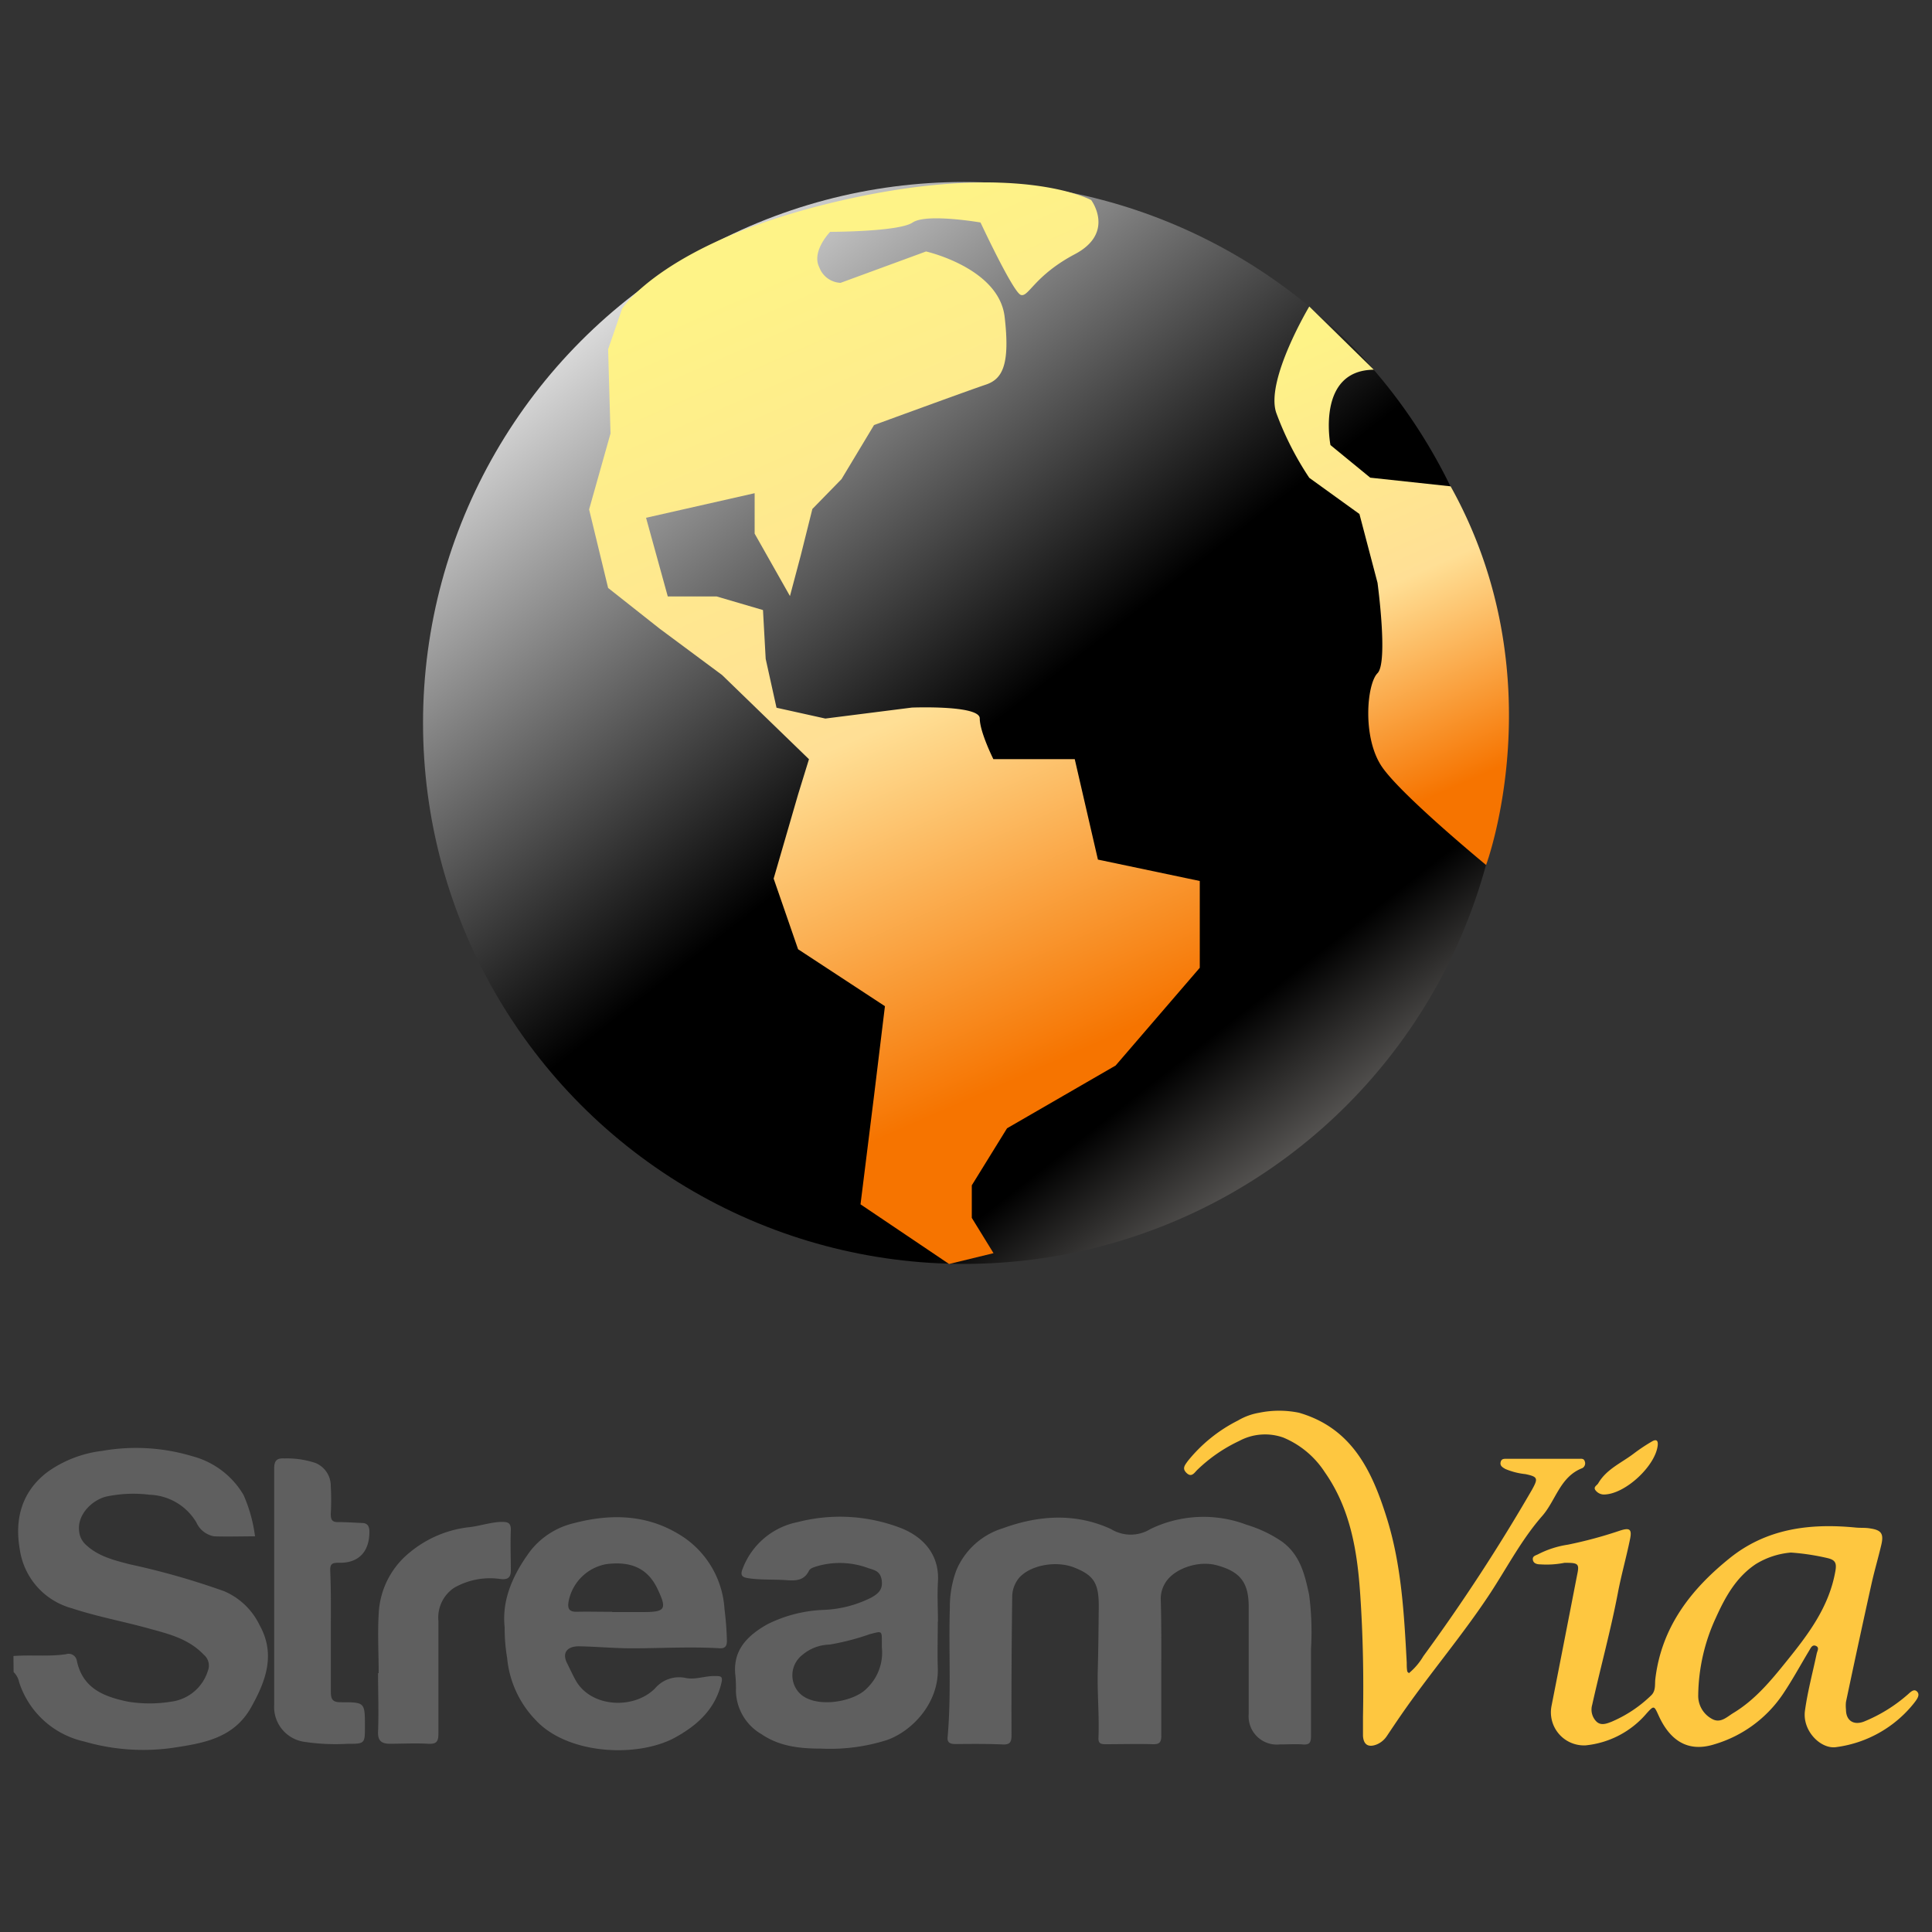<svg id="Capa_1" data-name="Capa 1" xmlns="http://www.w3.org/2000/svg" xmlns:xlink="http://www.w3.org/1999/xlink" viewBox="0 0 250 250"><rect x="0" y="0" width="250" height="250" fill="#333333" stroke="none"/><defs><linearGradient id="Degradado_sin_nombre_10" x1="74.09" y1="28.8" x2="168.9" y2="150" gradientUnits="userSpaceOnUse"><stop offset="0" stop-color="#fff"/><stop offset="0.55"/><stop offset="0.87"/><stop offset="1" stop-color="#5c5a58"/></linearGradient><linearGradient id="Degradado_sin_nombre_23" x1="101.6" y1="34.61" x2="145.14" y2="133.65" gradientUnits="userSpaceOnUse"><stop offset="0" stop-color="#fef387"/><stop offset="0.55" stop-color="#ffdf95"/><stop offset="1" stop-color="#f67400"/></linearGradient><linearGradient id="Degradado_sin_nombre_23-2" x1="167.33" y1="44.67" x2="191.77" y2="100.26" xlink:href="#Degradado_sin_nombre_23"/></defs><path d="M1.74,214.29c2.27-.18,4.56.1,6.82-.24a1.07,1.07,0,0,1,1.38.83c.74,3.62,3.56,4.69,6.65,5.32a17.39,17.39,0,0,0,5.53,0,5.74,5.74,0,0,0,4.78-4,1.83,1.83,0,0,0-.54-2.09c-2-2.1-4.62-2.7-7.23-3.42-3.27-.9-6.6-1.51-9.83-2.58a9.25,9.25,0,0,1-6.73-7.56c-.71-4,.24-7.56,3.61-10.1a15.23,15.23,0,0,1,7-2.7,25.33,25.33,0,0,1,11.73.69,10.91,10.91,0,0,1,6.6,5A19.33,19.33,0,0,1,33,198.8c-1.8,0-3.55.06-5.3,0A3.11,3.11,0,0,1,25.41,197a7.33,7.33,0,0,0-6.05-3.58,17,17,0,0,0-5.64.24c-1.85.48-3.75,2.36-3.48,4.47a2.68,2.68,0,0,0,.87,1.76c1.61,1.51,3.64,2,5.68,2.53A97.23,97.23,0,0,1,29,205.9a9,9,0,0,1,4.57,4.35c2.12,3.79.86,7.22-1.06,10.65-2.28,4.09-6.26,4.68-10.29,5.29a27.36,27.36,0,0,1-11.32-.84,11.47,11.47,0,0,1-8.42-7.66,2.6,2.6,0,0,0-.72-1.33Z" style="fill:#5f5f5f"/><path d="M168.1,182.81c6.87,2,9.45,7.55,11.35,13.62s2.24,12.39,2.58,18.69c0,.39,0,.77.07,1.16,0,.06.11.11.21.23a8.38,8.38,0,0,0,1.87-2.2,238.64,238.64,0,0,0,14.07-21.56c.81-1.46.74-1.66-.86-2a9,9,0,0,1-2.61-.67c-.34-.2-.71-.4-.6-.88s.48-.43.83-.43h9.29c.28,0,.64-.08.76.31a.7.7,0,0,1-.32.9c-2.87,1.11-3.41,4.17-5.18,6.19-2.63,3-4.49,6.57-6.67,9.91-3.6,5.49-7.9,10.49-11.63,15.9-.61.88-1.2,1.77-1.8,2.66a2.92,2.92,0,0,1-1.26,1.07c-1.11.46-1.77.08-1.83-1.11,0-.81,0-1.63,0-2.45.1-5.24,0-10.5-.35-15.72-.37-5.6-1.24-11.16-4.6-15.94a11.78,11.78,0,0,0-5.36-4.47,7.06,7.06,0,0,0-5.71.44,20,20,0,0,0-5.43,3.75c-.37.37-.73,1-1.36.41s-.26-1,.13-1.55a19.64,19.64,0,0,1,6.51-5.26,8,8,0,0,1,2.74-1A12.74,12.74,0,0,1,168.1,182.81Z" style="fill:#fec740"/><path d="M150.27,215.7c0,3,0,5.94,0,8.91,0,.85-.24,1.11-1.08,1.09-2.06-.06-4.13,0-6.2,0-.58,0-.87-.15-.85-.79.12-2.92-.17-5.84-.09-8.74s.1-5.58.13-8.37c0-3-.69-4-3.27-5-2.33-.87-5.56-.26-7,1.33a3.85,3.85,0,0,0-.93,2.49q-.12,8.94-.09,17.89c0,.94-.2,1.27-1.2,1.22-2-.09-4-.07-6.06-.05-.79,0-1.1-.25-1-1,.48-5.54.11-11.09.28-16.64a13.62,13.62,0,0,1,.85-4.87,9.58,9.58,0,0,1,6-5.41c4.69-1.71,9.43-2,14,.1a4.87,4.87,0,0,0,5.1,0,15.74,15.74,0,0,1,12.47-.55,16.52,16.52,0,0,1,4.51,2.14c2.38,1.7,3,4.27,3.56,6.91a37.12,37.12,0,0,1,.24,7.07c0,3.74,0,7.49,0,11.23,0,.82-.18,1.14-1.06,1.07s-2,0-3,0a3.65,3.65,0,0,1-4-3.93V207.91c0-3.15-1.1-4.56-4.19-5.38-2.4-.63-5.55.48-6.63,2.34a3.89,3.89,0,0,0-.56,2.06C150.29,209.86,150.27,212.78,150.27,215.7Z" style="fill:#5f5f5f"/><path d="M202.43,202.23a11.9,11.9,0,0,1-3.08.2c-.42,0-.92-.09-1-.6s.43-.56.74-.74a12.43,12.43,0,0,1,3.79-1.21,55.5,55.5,0,0,0,6.72-1.81c1.28-.42,1.6-.21,1.32,1.12-.48,2.35-1.14,4.66-1.58,7-.93,4.85-2.24,9.6-3.31,14.41a2.2,2.2,0,0,0,.51,2.13c.59.61,1.34.32,2,.06a16.73,16.73,0,0,0,5.07-3.36c.69-.61.5-1.46.59-2.18.8-6.68,4.56-11.54,9.58-15.59,4.78-3.87,10.39-4.57,16.3-4,.64.07,1.29,0,1.93.12,1.43.21,1.76.68,1.44,2.08-.4,1.71-.9,3.39-1.28,5.1q-1.69,7.62-3.3,15.26a4.43,4.43,0,0,0,0,1c0,1.44,1,2.06,2.33,1.55a20,20,0,0,0,5.57-3.42c.38-.31.85-.9,1.29-.47s0,1-.36,1.47a15.42,15.42,0,0,1-10.05,5.72c-2,.34-4.45-2.07-4.09-4.7.34-2.48,1-4.93,1.52-7.39.08-.36.38-.79-.1-1s-.67.27-.87.6c-1.15,1.91-2.21,3.88-3.46,5.72a16.21,16.21,0,0,1-8.77,6.4c-4,1.28-6.1-1.16-7.26-3.72-.58-1.27-.59-1.33-1.54-.28a11.9,11.9,0,0,1-7.91,4.15,4.28,4.28,0,0,1-4.4-5.12q1.66-8.44,3.3-16.89C204.39,202.35,204.28,202.21,202.43,202.23Zm29.32-1.33a10.29,10.29,0,0,0-4.56,1.5c-2.54,1.7-3.94,4.24-5.15,6.92a24.47,24.47,0,0,0-2.29,10,3.39,3.39,0,0,0,1.77,3.1c1.11.63,1.93-.25,2.79-.77,2.81-1.7,4.86-4.19,6.88-6.7,2.81-3.48,5.48-7,6.3-11.61.2-1.08,0-1.48-1-1.72A30.07,30.07,0,0,0,231.75,200.9Z" style="fill:#fec740"/><path d="M65.3,210.55c-.38-3.6,1.12-6.86,3.29-9.81a10.09,10.09,0,0,1,5.66-3.64c5-1.31,9.83-1.12,14.23,1.83a12.13,12.13,0,0,1,5.27,9.29,39.81,39.81,0,0,1,.31,4.07c0,.6-.13,1-.85,1-3.83-.23-7.66,0-11.48,0-2.28,0-4.54-.22-6.81-.26-1.56,0-2.24.86-1.51,2.25.37.73.71,1.5,1.12,2.22,2,3.45,7.46,3.73,10.21,1a4.09,4.09,0,0,1,4-1.37c1.28.26,2.54-.3,3.83-.25.66,0,1,0,.78.9-.81,3.41-3.13,5.48-6,7.06-4.88,2.65-13.87,2.2-18-2.23a13.34,13.34,0,0,1-3.73-8.09A23.28,23.28,0,0,1,65.3,210.55Zm13.91-2v.05c1.33,0,2.67,0,4,0,2.91,0,3.12-.37,1.87-3s-3.39-3.62-6.63-3.2a6.06,6.06,0,0,0-4.88,4.86c-.16.94.12,1.34,1.13,1.3C76.2,208.53,77.71,208.57,79.21,208.57Z" style="fill:#5f5f5f"/><path d="M121.35,209.88c0,2-.06,4,0,5.93.17,4.58-3.34,8.21-6.58,9.35a24.3,24.3,0,0,1-8.5,1.11c-2.71,0-5.37-.26-7.72-1.86a6.61,6.61,0,0,1-3.32-5.58,17.78,17.78,0,0,0-.06-1.93c-.43-3.35,1.56-5.27,4.13-6.72a17.71,17.71,0,0,1,7.27-1.86,15,15,0,0,0,6.15-1.58c.87-.49,1.53-1,1.38-2.2s-.88-1.36-1.73-1.62a10.57,10.57,0,0,0-6.69-.24c-.37.13-.81.23-1,.57-.67,1.37-1.84,1.3-3.08,1.21-1.59-.1-3.18,0-4.77-.24-.84-.12-1.07-.39-.72-1.26a9.61,9.61,0,0,1,7.1-6,21.92,21.92,0,0,1,13.39.78c2.66,1.05,5,3.26,4.77,6.95-.1,1.71,0,3.43,0,5.15Zm-7.24,3.27v-.51c0-1.69.06-1.59-1.59-1.17a31.26,31.26,0,0,1-5.18,1.34,5.63,5.63,0,0,0-3.52,1.34,3.34,3.34,0,0,0-.55,4.73c1.87,2.31,7.16,1.43,8.88-.39A6.4,6.4,0,0,0,114.11,213.15Z" style="fill:#5f5f5f"/><path d="M42.81,211.15c0,2.58,0,5.16,0,7.74,0,1,.22,1.38,1.29,1.38,3.12,0,3.12,0,3.12,3.12,0,2.26,0,2.26-2.3,2.26a27.06,27.06,0,0,1-5.62-.27,4.55,4.55,0,0,1-3.82-4.78c0-6.71,0-13.42,0-20.13,0-3.48,0-7,0-10.45,0-1,.32-1.36,1.32-1.3a11.69,11.69,0,0,1,4,.58,3.19,3.19,0,0,1,2,3,30.89,30.89,0,0,1,0,3.6c0,.79.2,1.08,1,1.06,1,0,2,.07,3,.11.74,0,1,.39,1,1.15,0,2.55-1.38,4.09-4,4-.86,0-1.08.18-1.07,1C42.85,205.9,42.81,208.52,42.81,211.15Z" style="fill:#5f5f5f"/><path d="M49,216.5c0-2.53-.15-5.08,0-7.6a10.82,10.82,0,0,1,4-8,14.57,14.57,0,0,1,7.77-3.29c1.37-.16,2.72-.64,4.15-.68.86,0,1.21.16,1.18,1.11-.07,1.72,0,3.44,0,5.16,0,1-.45,1.23-1.37,1.12a9.32,9.32,0,0,0-6,1.16,4.65,4.65,0,0,0-2,4.28c0,4.86,0,9.72,0,14.58,0,1.11-.32,1.36-1.36,1.3-1.63-.09-3.27,0-4.91,0-1,0-1.59-.31-1.54-1.54.1-2.53,0-5.07,0-7.61Z" style="fill:#5f5f5f"/><path d="M207.51,193.39a1.39,1.39,0,0,1-1.09-.6c-.24-.4.23-.58.39-.85,1.07-1.84,3-2.63,4.6-3.85a23,23,0,0,1,2.36-1.57c.44-.26.81-.25.74.49C214.24,189.68,210.26,193.4,207.51,193.39Z" style="fill:#fec740"/><circle cx="124.74" cy="93.55" r="70" style="fill:url(#Degradado_sin_nombre_10)"/><path d="M141.2,25.89s3.16,4.21-2.11,7-6,5.62-7,5.27-5.21-9.37-5.21-9.37-7-1.21-8.78,0S107.42,30,107.42,30s-2.46,2.52-1.4,4.6a3.07,3.07,0,0,0,2.75,2l11.06-4.06S129.26,34.67,130,41s-.35,8.08-2.46,8.78S113.1,55,113.1,55l-4.21,7-3.77,3.86-1.5,6-1.4,5.27-4.57-8.08V63.82L83.6,67l2.81,10.18h6.32l6,1.76.35,6.32,1.4,6.32,6.32,1.4L118,91.56s8.78-.35,8.78,1.4,1.76,5.27,1.76,5.27h10.53l3,13L155.25,114v11.23l-10.89,12.65L130.31,146l-4.56,7.38v4.21l2.81,4.57-5.75,1.4-11.46-7.72,1.75-14.05,1.41-11.59-11.24-7.37-3.16-9.14,3.16-10.88,1.41-4.57L93.44,87.35l-8.08-6-6.67-5.27L76.23,65.92,79,56.09,78.69,45.2l1.81-5.26s5.56-8.78,28.39-14S141.2,25.89,141.2,25.89Z" style="fill:url(#Degradado_sin_nombre_23)"/><path d="M169.42,39.66s-5.69,9.52-4.28,13.74a40,40,0,0,0,4.28,8.43l6.49,4.68,2.34,8.9s1.4,10.3,0,11.7-2,8.43.62,12.18,13.43,12.64,13.43,12.64,9.09-24.45-4.59-49l-10.4-1.12-5.15-4.22s-1.89-9.68,5.61-9.75Z" style="fill:url(#Degradado_sin_nombre_23-2)"/></svg>